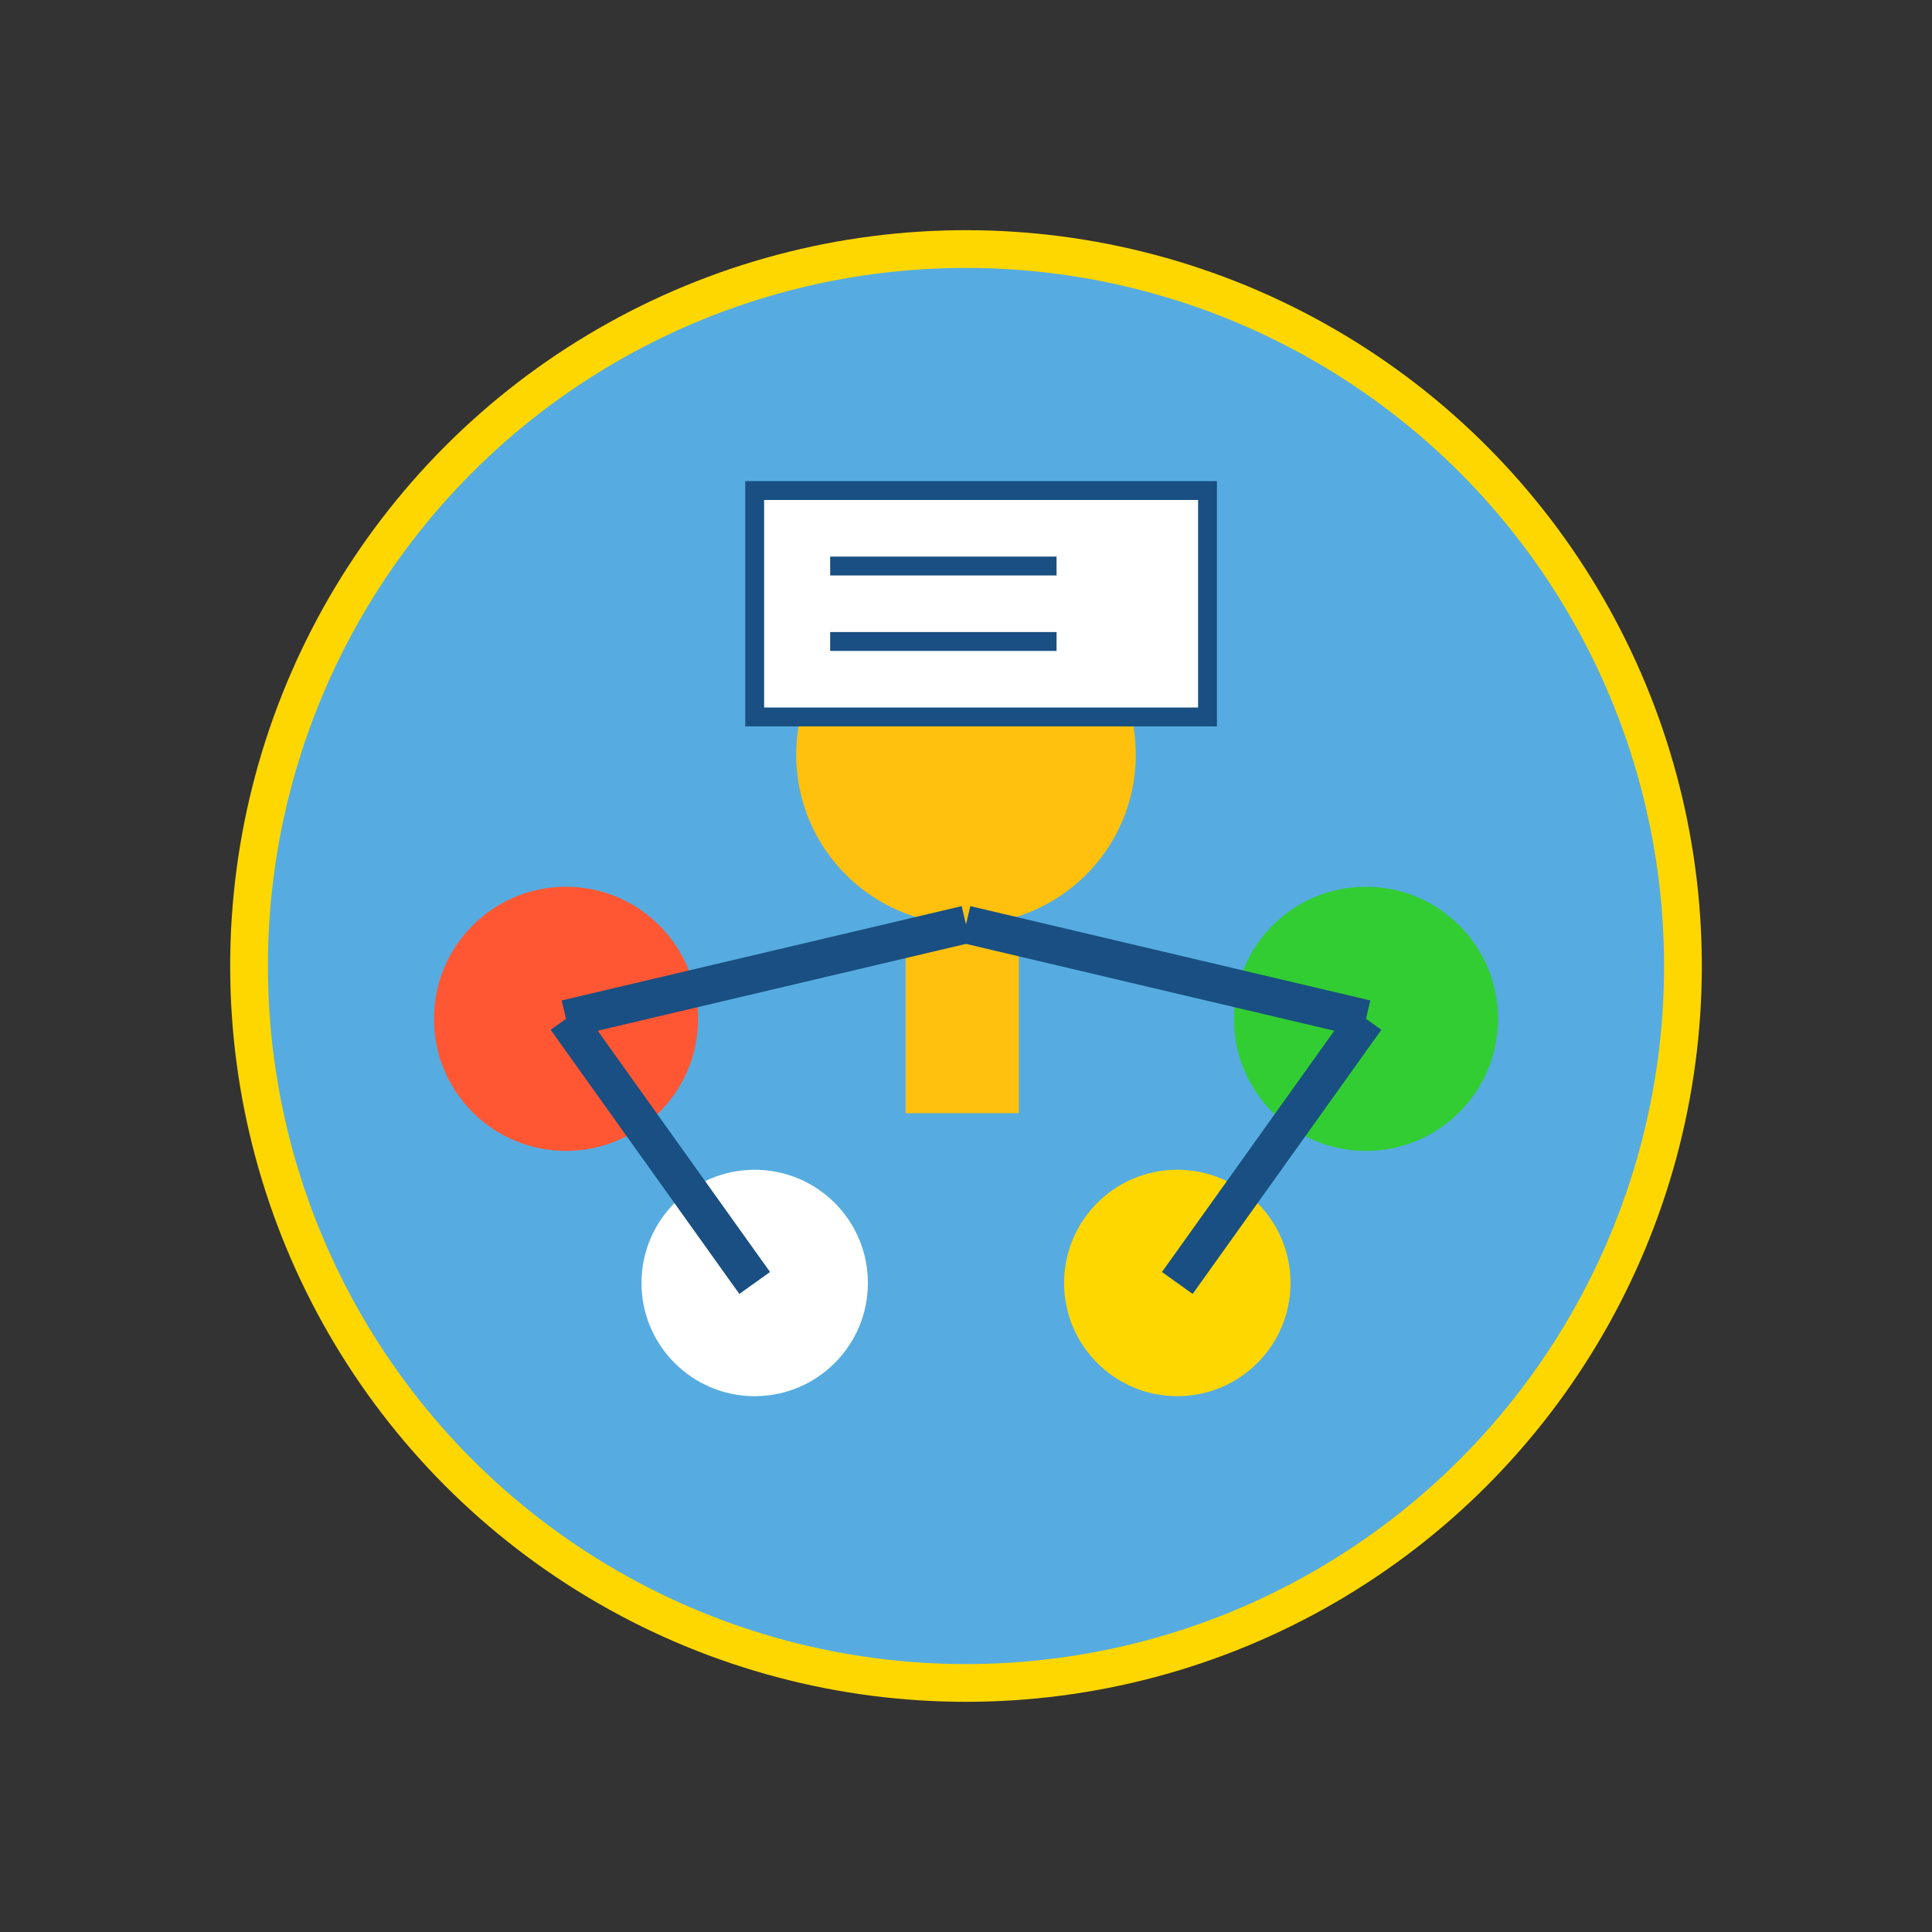 <?xml version="1.0" encoding="utf-8"?>
<svg version="1.1" id="Layer_1" xmlns="http://www.w3.org/2000/svg" xmlns:xlink="http://www.w3.org/1999/xlink" viewBox="0 0 512 512" xml:space="preserve">

	<rect x="0" y="0" width="512" height="512" fill="#333333" stroke="none"/>

	<circle cx="256" cy="256" r="190" fill="#56ACE0" stroke="#FFD700" stroke-width="10"/>

	<!-- Central Figure (Leader) -->
	<circle cx="256" cy="200" r="45" fill="#FFC10D"/>
	<rect x="240" y="245" width="30" height="50" fill="#FFC10D"/>

	<!-- Team Members Around the Leader -->
	<circle cx="150" cy="270" r="35" fill="#FF5733"/>
	<circle cx="362" cy="270" r="35" fill="#32CD32"/>
	<circle cx="200" cy="340" r="30" fill="#FFFFFF"/>
	<circle cx="312" cy="340" r="30" fill="#FFD700"/>

	<!-- Connection Lines (Structure & Organization) -->
	<line x1="256" y1="245" x2="150" y2="270" stroke="#194F82" stroke-width="10"/>
	<line x1="256" y1="245" x2="362" y2="270" stroke="#194F82" stroke-width="10"/>
	<line x1="150" y1="270" x2="200" y2="340" stroke="#194F82" stroke-width="10"/>
	<line x1="362" y1="270" x2="312" y2="340" stroke="#194F82" stroke-width="10"/>

	<!-- Strategy Board Icon -->
	<rect x="200" y="130" width="120" height="60" fill="#FFFFFF" stroke="#194F82" stroke-width="5"/>
	<line x1="220" y1="150" x2="280" y2="150" stroke="#194F82" stroke-width="5"/>
	<line x1="220" y1="170" x2="280" y2="170" stroke="#194F82" stroke-width="5"/>

</svg>
